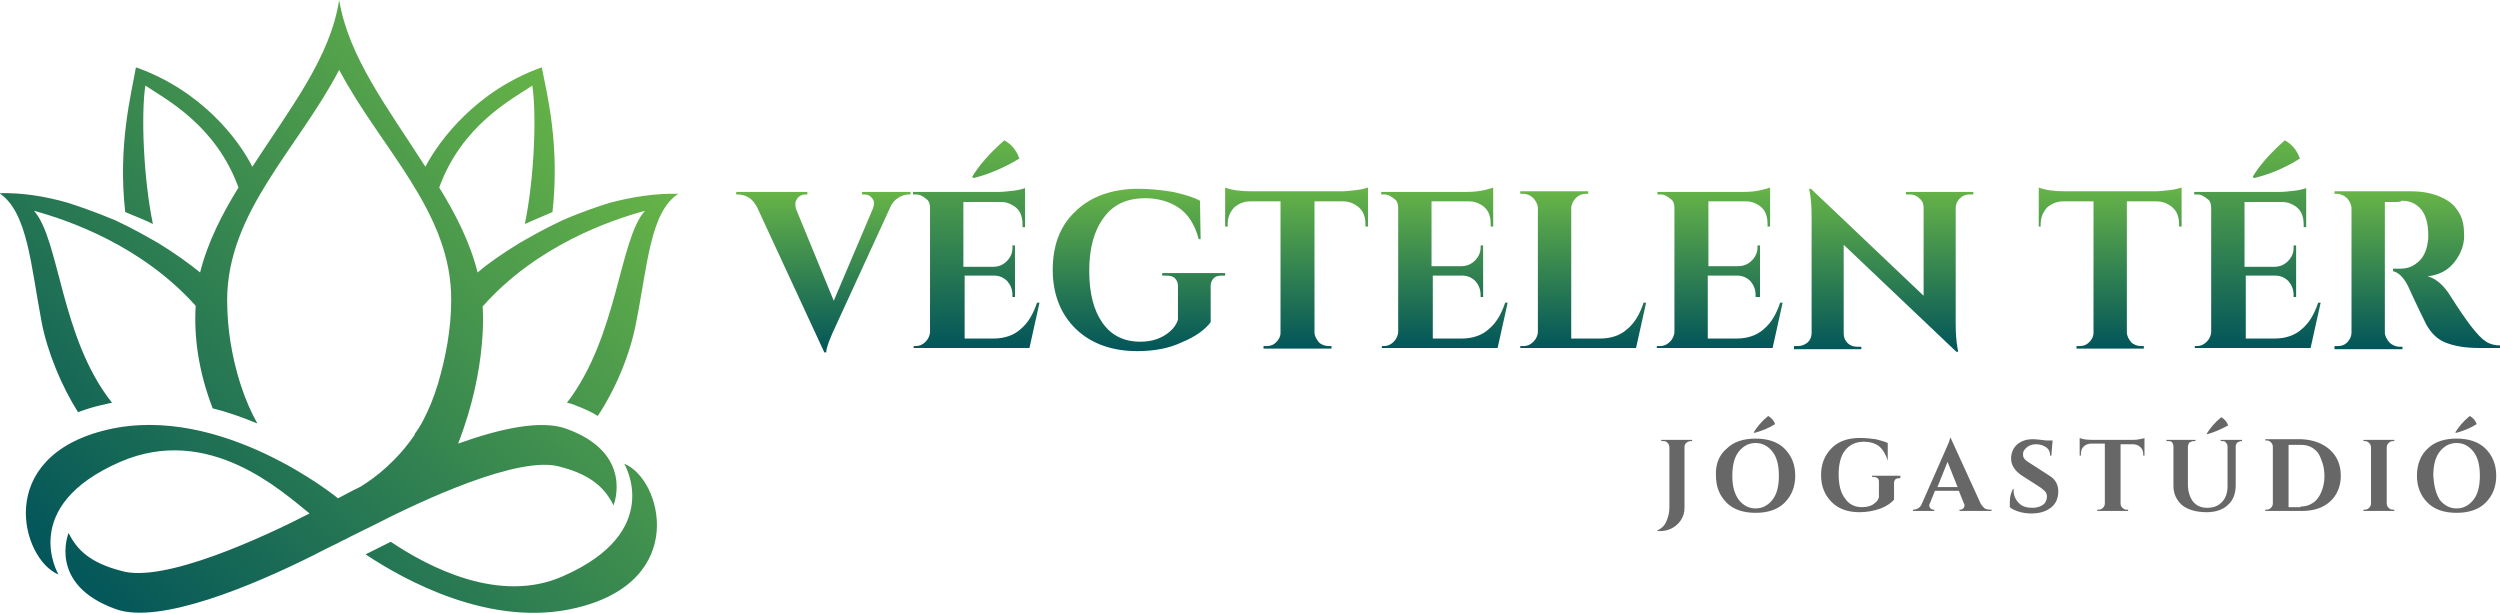 <svg xmlns="http://www.w3.org/2000/svg" width="397.3" height="97.4" viewBox="0 0 397.3 97.4" xml:space="preserve"><linearGradient id="a" gradientUnits="userSpaceOnUse" x1="130.753" y1="56.031" x2="130.753" y2="30.514"><stop offset="0" style="stop-color:#02555a"/><stop offset="1" style="stop-color:#67b447"/></linearGradient><path d="M137.1 30.5h7.6v.4h-.3c-.5 0-1.1.2-1.6.5s-1 .8-1.3 1.5L133 51.4c-1.1 2.3-1.7 3.9-1.7 4.6h-.3l-10.7-23.1c-.4-.7-.8-1.2-1.3-1.5s-1.1-.5-1.7-.5h-.3v-.4h11.3v.4h-.3c-.5 0-.9.2-1.2.5-.2.3-.4.6-.4.9s0 .6.1.9l6 14.6 6.2-14.6c.1-.3.2-.6.2-.9s-.1-.6-.4-.9c-.2-.3-.6-.5-1.2-.5h-.3v-.4z" style="fill:url(#a)"/><linearGradient id="b" gradientUnits="userSpaceOnUse" x1="155.066" y1="55.322" x2="155.066" y2="22.256"><stop offset="0" style="stop-color:#02555a"/><stop offset="1" style="stop-color:#67b447"/></linearGradient><path style="fill:url(#b)" d="M145.5 55c.6 0 1.1-.2 1.6-.7.4-.4.7-1 .7-1.6V33c0-.6-.2-1.1-.5-1.3-.6-.5-1.1-.8-1.7-.8h-.5v-.4h13.6c.7 0 1.5-.1 2.4-.2s1.5-.3 1.8-.4v6.2h-.4v-.4c0-1.5-.5-2.5-1.6-3.1-.5-.3-1.1-.5-1.8-.5h-6v10.3h4.7c.9 0 1.6-.3 2.2-.9q.9-.9.9-2.1V39h.4v8.2h-.4v-.3c0-.9-.3-1.6-.8-2.2q-.9-.9-2.1-.9h-4.7v10h4.6c1.7 0 3.2-.5 4.3-1.5 1.2-1 2-2.4 2.6-4.2h.4l-1.6 7.2h-18.4V55zm9.2-26.7-.2-.2c1-1.7 2.7-3.7 5.1-5.8 1.1.6 1.9 1.5 2.4 2.9-2.5 1.5-4.9 2.5-7.3 3.1"/><linearGradient id="c" gradientUnits="userSpaceOnUse" x1="180.974" y1="55.819" x2="180.974" y2="30.017"><stop offset="0" style="stop-color:#02555a"/><stop offset="1" style="stop-color:#67b447"/></linearGradient><path style="fill:url(#c)" d="M180.7 55.8c-4 0-7.3-1.2-9.7-3.5s-3.7-5.5-3.7-9.4c0-4 1.2-7.1 3.7-9.4 2.4-2.3 5.8-3.5 9.9-3.5 1.9 0 3.7.2 5.5.5 1.8.4 3.2.8 4.3 1.4l.1 6.1h-.3c-.6-2.3-1.7-4-3.2-5s-3.3-1.5-5.3-1.5c-2.9 0-5.1 1-6.6 3.1-1.5 2-2.3 4.8-2.3 8.4s.7 6.3 2.1 8.3q2.1 3 6 3c1.9 0 3.4-.5 4.7-1.6.6-.5 1.1-1.2 1.3-1.9v-5.4c0-.5-.2-.9-.5-1.2s-.8-.4-1.4-.4h-.6v-.4h10v.4h-.5c-.6 0-1 .1-1.3.4s-.5.7-.5 1.2v5.8c-.9 1.2-2.4 2.3-4.6 3.2-2.1 1-4.5 1.4-7.1 1.4"/><linearGradient id="d" gradientUnits="userSpaceOnUse" x1="206.191" y1="55.322" x2="206.191" y2="29.84"><stop offset="0" style="stop-color:#02555a"/><stop offset="1" style="stop-color:#67b447"/></linearGradient><path style="fill:url(#d)" d="M208.9 32v20.8c0 .6.3 1.1.7 1.6.4.4 1 .6 1.6.6h.4v.4h-10.8V55h.5q.9 0 1.5-.6c.4-.4.7-.9.7-1.5V32h-4.8c-1.1 0-1.9.4-2.6 1-.6.7-1 1.5-1 2.6v.4h-.4v-6.2q1.5.6 4.2.6h14.3c.7 0 1.5-.1 2.4-.2s1.5-.3 1.8-.4V36h-.4v-.4c0-1.5-.6-2.5-1.7-3.1-.5-.3-1.1-.5-1.9-.5z"/><linearGradient id="e" gradientUnits="userSpaceOnUse" x1="229.457" y1="55.322" x2="229.457" y2="29.875"><stop offset="0" style="stop-color:#02555a"/><stop offset="1" style="stop-color:#67b447"/></linearGradient><path style="fill:url(#e)" d="M219.9 55c.6 0 1.1-.2 1.6-.7.4-.4.7-1 .7-1.6V33c0-.6-.2-1.1-.5-1.3-.6-.5-1.1-.8-1.7-.8h-.5v-.4H233c1.2 0 2.1-.1 2.9-.3s1.2-.3 1.4-.4V36h-.4v-.4c0-1.5-.5-2.5-1.6-3.1-.5-.3-1.1-.5-1.8-.5h-6v10.3h4.7c.9 0 1.6-.3 2.2-.9q.9-.9.9-2.1V39h.4v8.2h-.4v-.3c0-.9-.3-1.6-.8-2.2q-.9-.9-2.1-.9h-4.7v10h4.6c1.7 0 3.2-.5 4.3-1.5 1.2-1 2-2.4 2.6-4.2h.4l-1.6 7.2h-18.4V55z"/><linearGradient id="f" gradientUnits="userSpaceOnUse" x1="251.679" y1="55.322" x2="251.679" y2="30.514"><stop offset="0" style="stop-color:#02555a"/><stop offset="1" style="stop-color:#67b447"/></linearGradient><path style="fill:url(#f)" d="M242.1 55c.6 0 1.1-.2 1.6-.7.4-.4.7-1 .7-1.6V33.1c0-.6-.3-1.1-.7-1.6-.4-.4-1-.7-1.6-.7h-.5v-.4h10.8v.4h-.4c-.6 0-1.1.2-1.6.7-.4.4-.7 1-.7 1.6v20.7h4.6c1.7 0 3.2-.5 4.3-1.5 1.2-1 2-2.4 2.6-4.2h.4l-1.6 7.2h-18.4V55z"/><linearGradient id="g" gradientUnits="userSpaceOnUse" x1="273.298" y1="55.322" x2="273.298" y2="29.875"><stop offset="0" style="stop-color:#02555a"/><stop offset="1" style="stop-color:#67b447"/></linearGradient><path style="fill:url(#g)" d="M263.8 55c.6 0 1.1-.2 1.6-.7.4-.4.7-1 .7-1.6V33c0-.6-.2-1.1-.5-1.3-.6-.5-1.1-.8-1.7-.8h-.5v-.4H277c1.2 0 2.1-.1 2.9-.3s1.2-.3 1.4-.4V36h-.4v-.4c0-1.5-.5-2.5-1.6-3.1-.5-.3-1.1-.5-1.8-.5h-6v10.3h4.7c.9 0 1.6-.3 2.2-.9q.9-.9.9-2.1V39h.4v8.2h-.7v-.3c0-.9-.3-1.6-.8-2.2q-.9-.9-2.1-.9h-4.7v10h4.6c1.7 0 3.2-.5 4.3-1.5 1.2-1 2-2.4 2.6-4.2h.4l-1.6 7.2h-18.4V55z"/><linearGradient id="h" gradientUnits="userSpaceOnUse" x1="299.383" y1="55.819" x2="299.383" y2="29.982"><stop offset="0" style="stop-color:#02555a"/><stop offset="1" style="stop-color:#67b447"/></linearGradient><path style="fill:url(#h)" d="M313 30.9c-.8 0-1.5.4-1.9 1.1-.2.3-.3.7-.3 1.1v18.3c0 1.6.1 2.9.3 4l.1.5h-.3l-17.9-17V53q0 .9.6 1.5t1.5.6h.7v.4h-10.7V55h.6c.6 0 1.1-.2 1.6-.6q.6-.6.6-1.5V34.4q0-2.4-.3-3.9l-.1-.5h.3l17.9 17V33c0-.6-.2-1.1-.7-1.5q-.6-.6-1.5-.6h-.6v-.4h10.7v.4z"/><linearGradient id="i" gradientUnits="userSpaceOnUse" x1="335.373" y1="55.322" x2="335.373" y2="29.84"><stop offset="0" style="stop-color:#02555a"/><stop offset="1" style="stop-color:#67b447"/></linearGradient><path style="fill:url(#i)" d="M338 32v20.8c0 .6.3 1.1.7 1.6.4.4 1 .6 1.6.6h.4v.4H330V55h.5q.9 0 1.5-.6c.4-.4.7-.9.7-1.5V32h-4.8c-1.1 0-1.9.4-2.6 1-.6.7-1 1.5-1 2.6v.4h-.3v-6.2q1.5.6 4.2.6h14.3c.7 0 1.5-.1 2.4-.2s1.5-.3 1.8-.4V36h-.4v-.4c0-1.5-.6-2.5-1.7-3.1-.5-.3-1.1-.5-1.9-.5z"/><linearGradient id="j" gradientUnits="userSpaceOnUse" x1="358.64" y1="55.322" x2="358.64" y2="22.256"><stop offset="0" style="stop-color:#02555a"/><stop offset="1" style="stop-color:#67b447"/></linearGradient><path style="fill:url(#j)" d="M349.1 55c.6 0 1.1-.2 1.6-.7.4-.4.7-1 .7-1.6V33c0-.6-.2-1.1-.5-1.3-.6-.5-1.1-.8-1.7-.8h-.5v-.4h13.6c.7 0 1.5-.1 2.4-.2s1.5-.3 1.8-.4v6.2h-.4v-.4c0-1.5-.5-2.5-1.6-3.1-.5-.3-1.1-.5-1.8-.5h-6v10.3h4.7c.9 0 1.6-.3 2.2-.9q.9-.9.9-2.1V39h.4v8.2h-.4v-.3c0-.9-.3-1.6-.8-2.2q-.9-.9-2.1-.9h-4.7v10h4.6c1.7 0 3.2-.5 4.3-1.5 1.2-1 2-2.4 2.6-4.2h.4l-1.6 7.2h-18.4V55zm9.1-26.7-.2-.2c1-1.7 2.7-3.7 5.1-5.8 1.1.6 1.9 1.5 2.4 2.9-2.4 1.5-4.8 2.5-7.3 3.1"/><linearGradient id="k" gradientUnits="userSpaceOnUse" x1="384.158" y1="55.322" x2="384.158" y2="30.514"><stop offset="0" style="stop-color:#02555a"/><stop offset="1" style="stop-color:#67b447"/></linearGradient><path style="fill:url(#k)" d="M380.6 32.1H379v20.7c0 .6.3 1.1.7 1.6.4.4 1 .7 1.6.7h.5v.4H371V55h.5c.9 0 1.5-.4 1.9-1.1.2-.3.3-.7.3-1.1V33.1c0-.6-.3-1.1-.7-1.6-.4-.4-1-.7-1.6-.7h-.4v-.4h12.2c2.3 0 4.2.5 5.8 1.5.8.5 1.4 1.2 1.9 2.1s.7 2 .7 3.5c0 1.4-.5 2.8-1.5 4.1s-2.4 2.1-4.3 2.3c1.4.4 2.6 1.5 3.6 3.1 2.6 4.1 4.4 6.5 5.7 7.3.6.4 1.4.6 2.3.6v.4h-3.5c-2.1 0-3.8-.3-5.1-.8-1.4-.5-2.4-1.5-3.2-2.9-.4-.8-1.4-2.8-2.9-6.1q-1.05-2.1-2.4-2.4v-.4h1.1c1.1 0 2-.3 2.8-1 .8-.6 1.4-1.7 1.6-3.1.1-.5.1-.9.1-1.2q0-2.85-1.2-4.2c-.8-.9-1.8-1.3-3-1.3-.2.2-.6.2-1.1.2"/><path d="M268.7 70.1c-.4 0-.7.2-.9.5-.1.2-.1.3-.1.5v9.6c0 .8-.2 1.4-.6 2s-.9 1-1.5 1.3-1.2.4-1.8.4h-.4v-.1c.6-.3 1.1-.7 1.4-1.4s.5-1.4.5-2.2v-9.6c0-.4-.2-.7-.5-.9-.2-.1-.3-.1-.5-.1h-.3v-.2h4.9v.2zm5.7 1.2c1.1-1.1 2.7-1.6 4.6-1.6s3.5.5 4.6 1.6 1.7 2.5 1.7 4.3-.6 3.2-1.7 4.3-2.7 1.6-4.6 1.6-3.5-.5-4.6-1.6-1.7-2.5-1.7-4.3c-.1-1.8.5-3.3 1.7-4.3m1.9 8.1c.7.9 1.6 1.4 2.7 1.4s2-.5 2.7-1.4 1-2.2 1-3.8-.3-2.9-1-3.8-1.6-1.4-2.7-1.4-2 .5-2.7 1.4-1 2.2-1 3.8.3 2.8 1 3.8m2.5-10.6-.1-.1c.5-.8 1.2-1.7 2.3-2.6.5.3.9.7 1.1 1.3-1.1.7-2.2 1.1-3.3 1.4m16.7 12.6c-1.8 0-3.3-.5-4.4-1.6s-1.7-2.5-1.7-4.3.6-3.2 1.7-4.3 2.6-1.6 4.5-1.6c.9 0 1.7.1 2.5.2.8.2 1.5.4 1.9.6v2.8c-.3-1-.8-1.8-1.4-2.3-.7-.5-1.5-.7-2.4-.7-1.3 0-2.3.5-3 1.4s-1 2.2-1 3.8.3 2.9 1 3.8c.6.9 1.5 1.4 2.7 1.4.8 0 1.6-.2 2.1-.7q.45-.3.6-.9v-2.5c0-.2-.1-.4-.2-.5s-.4-.2-.6-.2h-.3v-.2h4.5v.4h-.2c-.3 0-.5.1-.6.2s-.2.3-.2.5v2.7c-.4.5-1.1 1-2.1 1.4-1.1.4-2.2.6-3.4.6m20.9-.4h.1v.2h-5.1V81h.1c.2 0 .4-.1.5-.2s.2-.3.2-.4 0-.3-.1-.4l-.8-2h-3.8l-.8 2c-.1.1-.1.3-.1.4s.1.3.2.4.3.2.5.2h.1v.2H304V81h.1c.2 0 .5-.1.7-.2s.5-.4.6-.7l3.7-8.4c.5-1.1.8-1.8.8-2.1h.1l4.8 10.5c.2.3.4.5.6.7.5.2.7.2 1 .2m-8.5-3.6h3.2l-1.6-4zm11.5 2.3c0-.8.2-1.4.5-2h.1v.3c0 .7.3 1.4.8 1.9.5.6 1.3.8 2.2.8.7 0 1.3-.2 1.7-.5s.6-.8.6-1.3c0-.3-.1-.6-.3-.8s-.5-.5-1-.8l-2.8-1.8c-1-.7-1.6-1.6-1.6-2.6v-.3c.1-.8.4-1.5 1-2s1.4-.8 2.4-.8c.6 0 1.3.1 2.2.2h1l-.2 2.4h-.2c0-.6-.2-1-.6-1.3s-1-.5-1.6-.5c-.8 0-1.4.3-1.8.8-.2.2-.3.5-.3.7s0 .5.1.6c.1.3.5.6 1 .9l3.1 2c1 .6 1.4 1.5 1.4 2.5 0 1.1-.4 2-1.2 2.6s-1.8.9-3.1.9c-.7 0-1.4-.1-2-.3s-1.1-.4-1.4-.7zm17.6-9.1V80c0 .3.1.5.3.7s.4.3.7.3h.2v.2h-4.9V81h.2c.3 0 .5-.1.7-.3s.3-.4.3-.7v-9.5h-2.2c-.5 0-.9.2-1.2.5s-.4.7-.4 1.2v.2h-.2v-2.8c.4.2 1.1.3 1.9.3h6.5c.3 0 .7 0 1.1-.1s.7-.1.8-.2v2.8h-.2v-.2c0-.7-.3-1.1-.8-1.4-.2-.1-.5-.2-.9-.2zm19.5-.5h-.3c-.2 0-.4.1-.6.2s-.2.3-.3.5v6.3c0 1.3-.4 2.4-1.2 3.1-.8.8-2 1.2-3.4 1.2-1.7 0-3-.4-3.9-1.1-.9-.8-1.4-1.8-1.4-3.1v-6.3c0-.2-.1-.4-.2-.6-.2-.2-.4-.2-.6-.2h-.3v-.2h4.6v.2h-.3c-.2 0-.4.1-.6.2s-.2.3-.3.6V77c0 1.1.3 2 .8 2.7.6.7 1.3 1 2.3 1s1.7-.3 2.3-.9.9-1.5.9-2.5v-6.4c0-.3-.2-.5-.4-.7-.1-.1-.3-.1-.4-.1h-.3v-.2h3.4v.2zm-5.7-1.1-.1-.1c.5-.8 1.2-1.7 2.3-2.6.5.3.9.7 1.1 1.3-1.1.6-2.2 1.1-3.3 1.4m19.5 2.5c1.1 1 1.7 2.4 1.7 4.1s-.6 3.1-1.7 4.1q-1.65 1.5-4.5 1.5H360V81h.2c.3 0 .5-.1.7-.3s.3-.4.3-.7v-9c0-.3-.1-.5-.3-.7s-.4-.3-.7-.3h-.2v-.2h5.8c1.9.1 3.4.7 4.5 1.7m-4.7 9c.8 0 1.4-.2 2-.6s1-1 1.3-1.7.5-1.6.5-2.4c0-.9-.1-1.6-.3-2.2s-.4-1.1-.7-1.6c-.7-.9-1.6-1.3-2.7-1.3h-2v9.9h1.9zm10.2.5c.3 0 .5-.1.7-.3s.3-.4.3-.7v-8.9c0-.3-.1-.5-.3-.7s-.4-.3-.7-.3h-.2v-.2h4.9v.2h-.2c-.3 0-.5.1-.7.3s-.3.4-.3.7V80c0 .3.1.5.3.7s.4.3.7.3h.2v.2h-4.9V81zm10-9.7c1.1-1.1 2.7-1.6 4.6-1.6s3.5.5 4.6 1.6 1.7 2.5 1.7 4.3-.6 3.2-1.7 4.3-2.7 1.6-4.6 1.6-3.5-.5-4.6-1.6-1.7-2.5-1.7-4.3.6-3.3 1.7-4.3m1.9 8.1c.7.9 1.6 1.4 2.7 1.4s2-.5 2.7-1.4 1-2.2 1-3.8-.3-2.9-1-3.8-1.6-1.4-2.7-1.4-2 .5-2.7 1.4-1 2.2-1 3.8c.1 1.6.4 2.8 1 3.8m2.6-10.6-.1-.1c.5-.8 1.2-1.7 2.3-2.6.5.3.9.7 1.1 1.3-1.1.7-2.2 1.1-3.3 1.4" style="fill:#676767"/><linearGradient id="l" gradientUnits="userSpaceOnUse" x1="14.569" y1="97.165" x2="94.408" y2="17.326"><stop offset="0" style="stop-color:#02555a"/><stop offset="1" style="stop-color:#67b447"/></linearGradient><path style="fill-rule:evenodd;clip-rule:evenodd;fill:url(#l)" d="M53.9 0c-1.4 9.1-7.7 17.1-13.8 26.5-2.1-4.2-8-12.1-18.5-15.8-.7 4.1-2.9 12.3-1.7 23 1.7.7 3.2 1.3 4.4 1.9-1.5-7.2-1.9-17.4-1.2-22 3.3 2.2 11.2 6.3 14.8 16.2-2.6 4.2-4.9 8.7-6.1 13.5-1.6-1.3-3.9-3-6.7-4.7-1.6-.9-3.6-2.1-6.8-3.6-3.1-1.3-6-2.3-7.6-2.8-3.5-1-7.2-1.6-10.8-1.5 4.5 3 5 11.5 6.7 20.4.9 4.8 3.2 10.3 5.8 14.4 1.1-.4 2.3-.8 3.6-1.1.6-.1 1.2-.3 1.8-.4C9.6 53.7 9.5 38.1 5.4 33.5 10.9 35 22.5 39 31.1 48.6c-.3 4.8.4 10.3 2.7 16.3 2.5.6 4.9 1.5 7.1 2.4-1-1.8-1.9-3.8-2.7-6.3-1.3-4.1-2.1-8.6-2.1-13.3 0-14 11.3-24.1 17.8-36.6zM97 32.2c-1.6.5-4.4 1.4-7.6 2.8-3.2 1.5-5.2 2.7-6.8 3.6-2.8 1.7-5.2 3.4-6.7 4.7-1.2-4.8-3.5-9.3-6.1-13.5 3.6-9.9 11.5-14 14.8-16.2.7 4.7.3 14.9-1.2 22 1.2-.5 2.7-1.2 4.4-1.9 1.2-10.7-.9-18.9-1.7-23-10.4 3.7-16.3 11.6-18.5 15.8-6-9.4-12.2-17.4-13.7-26.5v11.1c6.6 12.5 17.9 22.6 17.8 36.6 0 4.7-.9 9.2-2.1 13.3-.7 2.3-1.5 4.2-2.4 5.9-.3.6-.7 1.2-1.1 1.8-.1.1-.2.2-.2.4-2.8 4.1-6.2 6.8-8.7 8.3-1.3.6-2.5 1.3-3.5 1.8l-.1-.1S35.1 64 17 68.3s-13.6 20.6-7.7 23c0 0-6.5-10.8 9.8-17.9 14.1-6.1 25.7 4.7 30.1 8.2-7.2 3.7-23.3 11.2-30 9.1-5-1.3-7-3.4-8.3-6 0 0-3.4 8.2 7.5 12.1 6.9 2.5 21.7-3.7 31.5-8.6 0 0 1.7-.9 3.8-1.9.4-.2.7-.4 1-.5 1.5-.8 3.2-1.6 4.6-2.3 7.4-3.8 23.3-11.3 29.8-9.3 5 1.3 7.1 3.5 8.4 6.1 0 0 3.4-8.3-7.6-12.2-4-1.4-10.4 0-17.1 2.4 4.8-12.3 3.9-21.8 3.9-21.8C85.3 39 97 35 102.5 33.5c-4.1 4.5-4.3 20-12.4 30.5.4.1.9.2 1.3.4 1.3.5 2.5 1 3.6 1.7 2.8-4.2 5.2-9.9 6.1-14.9 1.8-8.9 2.2-17.5 6.7-20.4-3.7-.1-7.3.5-10.8 1.4m2.2 41.5s6.5 10.8-9.8 17.9c-10 4.4-21.2-1.4-27.3-5.5l-4 2c6 4 19.9 11.8 33.5 8.5 18-4.3 13.5-20.6 7.6-22.9"/></svg>